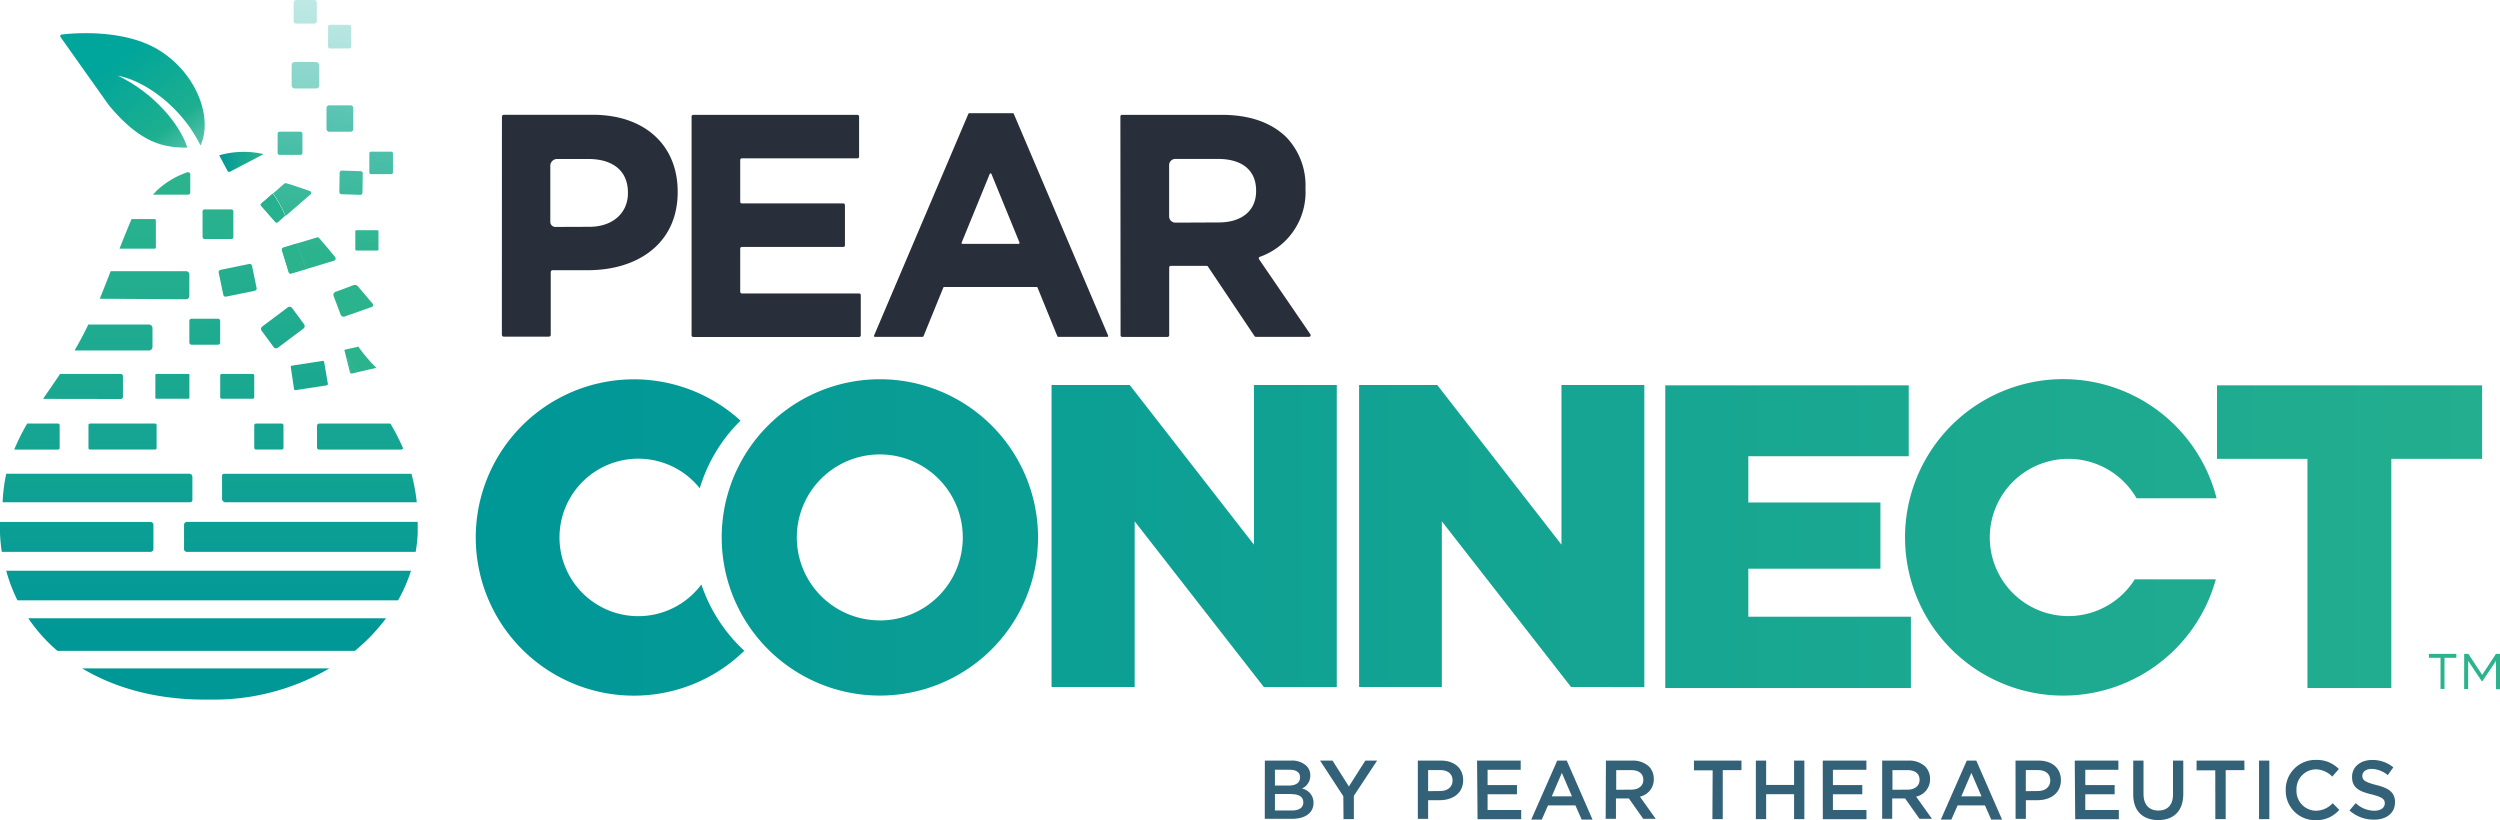 <svg xmlns="http://www.w3.org/2000/svg" xmlns:xlink="http://www.w3.org/1999/xlink" width="401" height="131.58"><defs><linearGradient id="a" x1="69.14" y1="86.08" x2="481.02" y2="86.08" gradientUnits="userSpaceOnUse"><stop offset="0" stop-color="#009797"/><stop offset=".42" stop-color="#14a492"/><stop offset="1" stop-color="#2bb38d"/></linearGradient><linearGradient id="c" x1="70.37" y1="86.21" x2="482.25" y2="86.21" xlink:href="#a"/><linearGradient id="d" x1="69.14" y1="86.21" x2="481.02" y2="86.21" xlink:href="#a"/><linearGradient id="e" x1="69.14" y1="85.98" x2="481.02" y2="85.98" xlink:href="#a"/><linearGradient id="f" x1="69.14" y1="85.98" x2="481.02" y2="85.98" xlink:href="#a"/><linearGradient id="g" x1="389.6" y1="107.72" x2="401" y2="107.72" gradientUnits="userSpaceOnUse"><stop offset="0" stop-color="#2bb38d"/><stop offset="1" stop-color="#2bb38d"/></linearGradient><linearGradient id="h" x1="83.02" y1="86.2" x2="500.65" y2="86.2" xlink:href="#a"/><linearGradient id="i" x1="27.45" y1="101.69" x2="27.45" y2="31.13" xlink:href="#a"/><linearGradient id="j" x1="22.07" y1="101.69" x2="22.07" y2="31.13" xlink:href="#a"/><linearGradient id="k" x1="34.97" y1="101.69" x2="34.97" y2="31.13" xlink:href="#a"/><linearGradient id="l" x1="32.85" y1="101.69" x2="32.85" y2="31.13" xlink:href="#a"/><linearGradient id="m" x1="38.11" y1="101.69" x2="38.11" y2="31.13" xlink:href="#a"/><linearGradient id="n" x1="23.18" y1="101.69" x2="23.18" y2="31.13" xlink:href="#a"/><linearGradient id="o" x1="18.21" y1="101.69" x2="18.21" y2="31.13" xlink:href="#a"/><linearGradient id="p" x1="27.65" y1="101.69" x2="27.65" y2="31.13" xlink:href="#a"/><linearGradient id="q" x1="13.31" y1="101.69" x2="13.31" y2="31.13" xlink:href="#a"/><linearGradient id="r" x1="19.66" y1="101.69" x2="19.66" y2="31.13" xlink:href="#a"/><linearGradient id="s" x1="38.05" y1="101.69" x2="38.05" y2="31.13" xlink:href="#a"/><linearGradient id="t" x1="43.12" y1="101.69" x2="43.12" y2="31.13" xlink:href="#a"/><linearGradient id="u" x1="57.75" y1="101.69" x2="57.75" y2="31.13" xlink:href="#a"/><linearGradient id="v" x1="5.92" y1="101.69" x2="5.92" y2="31.13" xlink:href="#a"/><linearGradient id="w" x1="15.65" y1="103.07" x2="15.65" y2="27.05" xlink:href="#a"/><linearGradient id="x" x1="33.44" y1="101.69" x2="33.44" y2="31.13" xlink:href="#a"/><linearGradient id="y" x1="12.3" y1="101.69" x2="12.3" y2="31.13" xlink:href="#a"/><linearGradient id="z" x1="33.23" y1="101.69" x2="33.23" y2="31.13" xlink:href="#a"/><linearGradient id="A" x1="51.24" y1="103.07" x2="51.24" y2="27.05" xlink:href="#a"/><linearGradient id="B" x1="48.25" y1="101.69" x2="48.25" y2="31.13" xlink:href="#a"/><linearGradient id="C" x1="33" y1="101.69" x2="33" y2="31.13" xlink:href="#a"/><linearGradient id="D" x1="41.83" y1="101.69" x2="41.83" y2="31.13" xlink:href="#a"/><linearGradient id="E" x1="44.95" y1="101.69" x2="44.95" y2="31.13" xlink:href="#a"/><linearGradient id="F" x1="47.8" y1="101.69" x2="47.8" y2="31.13" xlink:href="#a"/><linearGradient id="G" x1="45.37" y1="101.69" x2="45.37" y2="31.13" xlink:href="#a"/><linearGradient id="H" x1="49.6" y1="101.69" x2="49.6" y2="31.13" xlink:href="#a"/><linearGradient id="I" x1="56.79" y1="101.69" x2="56.79" y2="31.13" xlink:href="#a"/><linearGradient id="b" x1="51.26" y1="-3.08" x2="44.66" y2="39.8" gradientUnits="userSpaceOnUse"><stop offset="0" stop-color="#00a59b" stop-opacity=".4"/><stop offset=".24" stop-color="#0ba997" stop-opacity=".56"/><stop offset=".75" stop-color="#22b090" stop-opacity=".88"/><stop offset="1" stop-color="#2bb38d"/></linearGradient><linearGradient id="J" x1="48.85" y1="-3.46" x2="42.25" y2="39.43" xlink:href="#b"/><linearGradient id="K" x1="43.79" y1="101.69" x2="43.79" y2="31.13" xlink:href="#a"/><linearGradient id="L" x1="49.49" y1="-3.36" x2="42.89" y2="39.53" xlink:href="#b"/><linearGradient id="M" x1="64.22" y1="-1.09" x2="57.62" y2="41.8" xlink:href="#b"/><linearGradient id="N" x1="56.15" y1="-2.33" x2="49.55" y2="40.56" xlink:href="#b"/><linearGradient id="O" x1="47.17" y1="101.69" x2="47.17" y2="31.13" xlink:href="#a"/><linearGradient id="P" x1="53.98" y1="-2.67" x2="47.38" y2="40.22" xlink:href="#b"/><linearGradient id="Q" x1="55.76" y1="-2.39" x2="49.16" y2="40.5" gradientUnits="userSpaceOnUse"><stop offset="0" stop-color="#00a59b" stop-opacity=".3"/><stop offset=".32" stop-color="#0faa96" stop-opacity=".55"/><stop offset=".78" stop-color="#23b090" stop-opacity=".87"/><stop offset="1" stop-color="#2bb38d"/></linearGradient><linearGradient id="R" x1="50.55" y1="-3.19" x2="43.95" y2="39.69" xlink:href="#b"/><linearGradient id="S" x1="65.29" y1="-.93" x2="58.69" y2="41.96" xlink:href="#b"/><linearGradient id="T" x1="64.93" y1="-.98" x2="58.34" y2="41.91" xlink:href="#b"/><linearGradient id="U" x1="57.76" y1="-2.08" x2="51.16" y2="40.8" xlink:href="#b"/><linearGradient id="V" x1="51.33" y1="-3.08" x2="44.73" y2="39.81" xlink:href="#b"/><linearGradient id="W" x1="61.07" y1="-1.58" x2="54.47" y2="41.31" xlink:href="#b"/><linearGradient id="X" x1="49.76" y1="-3.32" x2="43.17" y2="39.57" xlink:href="#b"/><linearGradient id="Y" x1="66.76" y1="-.7" x2="60.16" y2="42.19" xlink:href="#b"/><linearGradient id="Z" x1="56.48" y1="101.69" x2="56.48" y2="31.13" xlink:href="#a"/><linearGradient id="aa" x1="65.62" y1="-.88" x2="59.03" y2="42.01" xlink:href="#b"/><linearGradient id="ab" x1="35.16" y1="25.96" x2="42.29" y2="25.96" xlink:href="#a"/><linearGradient id="ac" x1="42" y1="38.74" x2="19.32" y2="8.68" gradientUnits="userSpaceOnUse"><stop offset="0" stop-color="#c2e5e1" stop-opacity=".54"/><stop offset=".63" stop-color="#1daf8f"/><stop offset="1" stop-color="#00a59b"/></linearGradient></defs><path d="M267.11 61.81h39.05v11.37h-25.73v7.42h21.19v10.62h-21.19v7.7h26.08v11.44h-39.4zM370.11 73.6h-14.5V61.81h42.52V73.6h-14.56v36.76h-13.46z" fill="url(#a)"/><path d="M141.12 60.83a25.37 25.37 0 1 0 25.38 25.38 25.37 25.37 0 0 0-25.38-25.38zm0 38.68a13.31 13.31 0 1 1 13.31-13.31 13.31 13.31 0 0 1-13.31 13.32z" fill="url(#c)"/><path d="M331.78 98.82a12.61 12.61 0 1 1 10.92-18.9h12.84a25.38 25.38 0 1 0-.12 13h-13a12.59 12.59 0 0 1-10.64 5.9z" fill="url(#d)"/><path d="M168.67 61.75h12.53l19.93 25.61V61.75h13.29v48.45h-11.7L182 83.62v26.58h-13.33z" fill="url(#e)"/><path d="M218 61.75h12.53l19.93 25.61V61.75h13.29v48.45H252l-20.73-26.58v26.58H218z" fill="url(#f)"/><path d="M202.88 122h4.21a3.39 3.39 0 0 1 2.45.83 2.1 2.1 0 0 1 .63 1.56 2.24 2.24 0 0 1-1.34 2.09 2.3 2.3 0 0 1 1.86 2.28c0 1.68-1.38 2.58-3.47 2.58h-4.35zm5.65 2.66c0-.74-.59-1.19-1.65-1.19h-2.38V126h2.25c1.06 0 1.77-.42 1.77-1.27zm-1.41 2.7h-2.62V130h2.74c1.13 0 1.81-.44 1.81-1.29 0-.86-.63-1.33-1.93-1.33zM215.47 127.72l-3.73-5.72h2l2.62 4.15L219 122h1.89l-3.73 5.65v3.74h-1.66zM227.42 122h3.7c2.2 0 3.57 1.25 3.57 3.14 0 2.11-1.69 3.21-3.76 3.21h-1.86v3h-1.65zm3.57 4.88c1.25 0 2-.7 2-1.68 0-1.1-.79-1.68-2-1.68h-1.92v3.38zM236.92 122h7v1.48h-5.31v2.44h4.71v1.48h-4.71v2.52H244v1.48h-7zM249.78 122h1.53l4.13 9.46h-1.74l-1-2.27h-4.4l-1 2.27h-1.69zm2.36 5.73l-1.62-3.76-1.61 3.76zM257.59 122h4.19a3.78 3.78 0 0 1 2.71.94 2.83 2.83 0 0 1 .78 2 2.82 2.82 0 0 1-2.23 2.84l2.54 3.56h-2l-2.31-3.27h-2.07v3.27h-1.65zm4.07 4.66c1.18 0 1.93-.62 1.93-1.57 0-1-.72-1.56-1.95-1.56h-2.4v3.15zM274.71 123.56h-3V122h7.62v1.53h-3v7.86h-1.66zM281.64 122h1.65v3.9h4.48V122h1.65v9.39h-1.65v-4h-4.48v4h-1.65zM292.37 122h7v1.48H294v2.44h4.71v1.48H294v2.52h5.38v1.48h-7zM301.9 122h4.19a3.78 3.78 0 0 1 2.71.94 2.83 2.83 0 0 1 .78 2 2.82 2.82 0 0 1-2.23 2.84l2.54 3.56h-2l-2.31-3.27h-2.07v3.27h-1.61zm4.07 4.66c1.18 0 1.93-.62 1.93-1.57 0-1-.72-1.56-1.95-1.56h-2.4v3.15zM315.47 122H317l4.13 9.46h-1.74l-1-2.27H314l-1 2.27h-1.69zm2.36 5.73l-1.62-3.76-1.61 3.76zM323.29 122H327c2.2 0 3.57 1.25 3.57 3.14 0 2.11-1.69 3.21-3.76 3.21h-1.86v3h-1.65zm3.57 4.88c1.25 0 2-.7 2-1.68 0-1.1-.79-1.68-2-1.68h-1.92v3.38zM332.79 122h7v1.48h-5.31v2.44h4.71v1.48h-4.71v2.52h5.38v1.48h-7zM342.17 127.43V122h1.65v5.34c0 1.74.9 2.67 2.37 2.67s2.36-.87 2.36-2.6V122h1.65v5.33c0 2.8-1.58 4.21-4 4.21s-4.03-1.38-4.03-4.11zM355.33 123.56h-3V122H360v1.53h-3v7.86h-1.66zM362.35 122H364v9.39h-1.65zM366.63 126.75a4.75 4.75 0 0 1 4.84-4.86 4.9 4.9 0 0 1 3.68 1.46l-1.06 1.22a3.74 3.74 0 0 0-2.63-1.17 3.16 3.16 0 0 0-3.1 3.31 3.16 3.16 0 0 0 3.1 3.33 3.67 3.67 0 0 0 2.7-1.21l1.06 1.07a4.84 4.84 0 0 1-3.81 1.66 4.72 4.72 0 0 1-4.78-4.81zM376.86 130l1-1.18a4.35 4.35 0 0 0 3 1.22c1 0 1.66-.48 1.66-1.18 0-.67-.38-1-2.12-1.44-2-.48-3.13-1.07-3.13-2.8 0-1.61 1.34-2.72 3.21-2.72a5.21 5.21 0 0 1 3.41 1.18l-.89 1.25a4.27 4.27 0 0 0-2.55-1c-1 0-1.53.5-1.53 1.11 0 .72.43 1 2.24 1.48 2 .48 3 1.19 3 2.75 0 1.76-1.38 2.8-3.35 2.8a5.79 5.79 0 0 1-3.95-1.47z" fill="#336278"/><path d="M391.46 105.51h-1.86v-.63h4.4v.63h-1.9v5h-.64zm3.79-.63h.68l2.21 3.37 2.21-3.37h.65v5.67h-.64V106l-2.19 3.27h-.09l-2.19-3.27v4.53h-.64z" fill="url(#g)"/><path d="M112.5 93.75a12.63 12.63 0 1 1-.26-15.43 25.48 25.48 0 0 1 6.54-10.85 25.37 25.37 0 1 0 .61 36.91 25.49 25.49 0 0 1-6.89-10.63z" fill="url(#h)"/><path d="M80.51 18.72a.31.31 0 0 1 .31-.31h14.24c8.5 0 13.64 5 13.64 12.31v.1c0 8.24-6.41 12.52-14.4 12.52h-5.65a.31.31 0 0 0-.31.31v10.08A.31.31 0 0 1 88 54h-7.19a.31.31 0 0 1-.31-.31zm14 17.66c3.92 0 6.21-2.34 6.21-5.39v-.1c0-3.51-2.44-5.39-6.36-5.39h-5a1.09 1.09 0 0 0-1.09 1.09v9a.81.81 0 0 0 .81.81zM111.2 18.42h26.33a.27.27 0 0 1 .27.27v6.44a.27.27 0 0 1-.27.27H119a.27.27 0 0 0-.27.27v6.69a.27.27 0 0 0 .27.27h16.26a.27.27 0 0 1 .27.27v6.44a.27.27 0 0 1-.27.27H119a.27.27 0 0 0-.27.27v6.92a.27.27 0 0 0 .27.27h18.8a.27.27 0 0 1 .27.27v6.44a.27.27 0 0 1-.27.27h-26.6a.27.27 0 0 1-.27-.27v-35.1a.27.27 0 0 1 .27-.26zM155.47 18.16h7a.15.15 0 0 1 .14.09l15.13 35.57a.15.15 0 0 1-.14.21h-7.86a.15.15 0 0 1-.14-.1l-3.18-7.8a.15.15 0 0 0-.14-.1h-14.83a.15.15 0 0 0-.14.1l-3.18 7.8a.15.15 0 0 1-.14.1h-7.65a.15.15 0 0 1-.14-.21l15.13-35.57a.15.15 0 0 1 .14-.09zm8.06 20.75l-4.5-11a.15.15 0 0 0-.28 0l-4.5 11a.15.15 0 0 0 .14.21h9a.15.15 0 0 0 .13-.2zM179.71 18.68a.26.26 0 0 1 .26-.26h16c4.53 0 8 1.27 10.38 3.61a11.18 11.18 0 0 1 3.05 8.14v.1a11 11 0 0 1-7.33 10.93.25.25 0 0 0-.12.38l8.24 12.05a.26.26 0 0 1-.21.4h-8.53a.26.26 0 0 1-.22-.11l-7.48-11.17a.26.26 0 0 0-.22-.11h-5.73a.26.26 0 0 0-.26.26v10.88a.26.26 0 0 1-.26.26H180a.26.26 0 0 1-.26-.26zm15.77 17c3.82 0 6-2 6-5v-.1c0-3.36-2.34-5.09-6.16-5.09h-6.79a1 1 0 0 0-1 1v8.22a1 1 0 0 0 1 1z" fill="#292f3a"/><path d="M30 27.65a13.58 13.58 0 0 0-5 3.06c-.13.19-.32.32-.45.51h5.62a.35.35 0 0 0 .35-.35V28a.37.37 0 0 0-.52-.35z" fill="url(#i)"/><path d="M25 39.7v-4.38a.21.21 0 0 0-.23-.18H21.1c-.69 1.63-1.33 3.21-1.93 4.75h5.59a.21.21 0 0 0 .24-.19z" fill="url(#j)"/><rect x="32.49" y="33.59" width="4.94" height="4.75" rx=".31" ry=".31" fill="url(#k)"/><rect x="30.37" y="51.12" width="4.94" height="4.17" rx=".33" ry=".33" fill="url(#l)"/><path d="M35.08 43.73l.74 3.56a.38.38 0 0 0 .45.29l4.59-.94a.38.38 0 0 0 .3-.45l-.74-3.56a.38.38 0 0 0-.45-.29l-4.59.94a.38.38 0 0 0-.3.45z" fill="url(#m)"/><path d="M30.37 47.54V44a.53.53 0 0 0-.56-.5H17.75c-.58 1.5-1.16 2.97-1.75 4.42l13.81.08a.53.53 0 0 0 .56-.46z" fill="url(#n)"/><path d="M24.46 55.62v-3a.59.59 0 0 0-.62-.57h-9.67c-.66 1.37-1.4 2.77-2.21 4.17h11.88a.59.59 0 0 0 .62-.6z" fill="url(#o)"/><rect x="24.92" y="59.98" width="5.46" height="3.98" rx=".13" ry=".13" fill="url(#p)"/><path d="M19.37 64a.35.35 0 0 0 .35-.35v-3.32a.35.35 0 0 0-.35-.35H9.64c-.9 1.34-1.82 2.65-2.73 4z" fill="url(#q)"/><path d="M24.87 67.94H14.44a.24.24 0 0 0-.25.24v3.69a.24.24 0 0 0 .25.24h10.43a.24.24 0 0 0 .25-.24v-3.69a.24.24 0 0 0-.25-.24z" fill="url(#r)"/><rect x="30.37" y="68.01" width="4.94" height="4.17" rx=".12" ry=".12" fill="url(#l)"/><rect x="35.32" y="59.98" width="5.46" height="3.98" rx=".24" ry=".24" fill="url(#s)"/><rect x="40.78" y="67.94" width="4.69" height="4.17" rx=".28" ry=".28" fill="url(#t)"/><path d="M62.54 67.94H51.2a.35.35 0 0 0-.35.35v3.48a.35.35 0 0 0 .35.35h13.13a.35.35 0 0 0 .32-.22 35 35 0 0 0-2-3.91.35.35 0 0 0-.11-.05z" fill="url(#u)"/><path d="M9.29 72.12a.28.28 0 0 0 .28-.28v-3.62a.28.28 0 0 0-.28-.28H4.36a34.77 34.77 0 0 0-2.08 4.17z" fill="url(#v)"/><path d="M30.86 80.18V76.5a.5.5 0 0 0-.48-.51H1a26.83 26.83 0 0 0-.58 4.57h30.09a.36.36 0 0 0 .35-.38z" fill="url(#w)"/><path d="M1 91.55a25.43 25.43 0 0 0 1.8 4.74h61.05a24.62 24.62 0 0 0 2.07-4.74z" fill="url(#x)"/><path d="M0 85.52a26.37 26.37 0 0 0 .29 3h23.83a.47.47 0 0 0 .49-.45v-3.9a.47.47 0 0 0-.49-.45H0v1.8z" fill="url(#y)"/><path d="M4.53 99.17a26.7 26.7 0 0 0 4.68 5.23h47.71a29.92 29.92 0 0 0 5-5.23z" fill="url(#z)"/><path d="M36.14 80.56h30.71A30.11 30.11 0 0 0 66 76H35.9a.29.29 0 0 0-.28.3V80a.54.54 0 0 0 .52.56z" fill="url(#A)"/><path d="M30 83.71a.47.47 0 0 0-.48.46v3.9a.46.46 0 0 0 .47.45h36.68a22.35 22.35 0 0 0 .33-3v-1.81z" fill="url(#B)"/><path d="M52.83 107.21H13.18c5.36 3.21 12.2 5.11 20.33 5a36.74 36.74 0 0 0 19.32-5z" fill="url(#C)"/><path d="M41.92 32.67l-.18.15.17.19a.3.3 0 0 1 .01-.34z" fill="url(#D)"/><path d="M44.16 35.6l.21.24 1.36-1.16-1.13 1a.32.32 0 0 1-.44-.08z" fill="url(#E)"/><path d="M46.47 43.85a.32.32 0 0 0 .27.05l2.39-.72-2.38.71a.37.37 0 0 1-.28-.04z" fill="url(#F)"/><path d="M46.85 49.4a.49.49 0 0 0-.69-.1l-4.09 3.07a.49.49 0 0 0-.1.69l1.92 2.61a.49.49 0 0 0 .69.1l4.09-3.07a.49.49 0 0 0 .1-.69z" fill="url(#G)"/><path d="M46.65 58.91l.51 3.48a.22.22 0 0 0 .25.19l5-.77a.22.22 0 0 0 .18-.25L52 58.08a.22.22 0 0 0-.25-.19l-5 .77a.22.22 0 0 0-.1.25z" fill="url(#H)"/><path d="M56.37 59.89l.83-.19-.77.18z" fill="url(#I)"/><path d="M42 32.6v.07l1.83-1.59a18.63 18.63 0 0 1 1.89 3.38l.08.19 4-3.46a.32.32 0 0 0-.11-.55c-1.29-.44-2.54-.91-3.79-1.25a.33.33 0 0 0-.3.07z" fill="url(#b)"/><path d="M41.92 33.05l2.21 2.53L41.91 33l.01.05z" fill="url(#J)"/><path d="M43.74 31.08l-1.83 1.59a.3.3 0 0 0 0 .35l2.25 2.58a.32.32 0 0 0 .42 0l1.13-1-.08-.19a18.63 18.63 0 0 0-1.89-3.33z" fill="url(#K)"/><path d="M43.74 31.08l-1.83 1.59a.3.3 0 0 0 0 .35l2.25 2.58a.32.32 0 0 0 .42 0l1.13-1-.08-.19a18.63 18.63 0 0 0-1.89-3.33z" fill="url(#L)"/><path d="M53.51 47.47l1.13 3a.5.5 0 0 0 .64.3l4.34-1.53a.33.33 0 0 0 .15-.53l-2.37-2.79a.62.62 0 0 0-.7-.18l-2.9 1.08a.5.5 0 0 0-.29.65z" fill="url(#M)"/><path d="M50.85 38.08l-5.38 1.62a.37.37 0 0 0-.25.46l1.07 3.47a.37.37 0 0 0 .18.22.32.32 0 0 1-.14-.17l-1.09-3.54a.33.33 0 0 1 .22-.41l2.08-.63q.82 2.07 1.58 4.06l4.45-1.34a.37.37 0 0 0 .18-.59c-.87-1.07-1.76-2.12-2.52-3a.36.36 0 0 0-.38-.15z" fill="url(#N)"/><path d="M45.46 39.73a.33.33 0 0 0-.22.41l1.09 3.54a.32.32 0 0 0 .14.17.37.37 0 0 0 .28 0l2.38-.71q-.77-2-1.58-4.06z" fill="url(#O)"/><path d="M45.46 39.73a.33.33 0 0 0-.22.41l1.09 3.54a.32.32 0 0 0 .14.17.37.37 0 0 0 .28 0l2.38-.71q-.77-2-1.58-4.06z" fill="url(#P)"/><rect x="52.62" y="3.98" width="3.72" height="3.79" rx=".3" ry=".3" opacity=".67" fill="url(#Q)"/><rect x="44.53" y="21.12" width="3.98" height="3.72" rx=".3" ry=".3" fill="url(#R)"/><rect x="59.24" y="24.33" width="3.79" height="3.6" rx=".25" ry=".25" fill="url(#S)"/><rect x="56.99" y="36.92" width="3.72" height="3.27" rx=".19" ry=".19" fill="url(#T)"/><rect x="52.37" y="16.89" width="4.3" height="4.24" rx=".42" ry=".42" fill="url(#U)"/><rect x="46.78" y="9.95" width="4.43" height="4.24" rx=".47" ry=".47" opacity=".77" fill="url(#V)"/><path d="M54.48 27.71l-.05 3.08a.35.35 0 0 0 .34.36l3 .1a.35.35 0 0 0 .37-.35l.05-3.08a.35.35 0 0 0-.34-.36l-3-.1a.35.35 0 0 0-.37.35z" fill="url(#W)"/><rect x="47.1" width="3.72" height="3.79" rx=".39" ry=".39" opacity=".57" fill="url(#X)"/><path d="M56.37 59.89l-.62-2.47.25.43c.39.64.79 1.26 1.2 1.88l3.17-.73a23.87 23.87 0 0 1-2.89-3.4l-2.25.51.9 3.61a.24.24 0 0 0 .24.17z" fill="url(#Y)"/><path d="M55.75 57.42l.62 2.47h.06l.77-.18c-.41-.62-.81-1.24-1.2-1.88z" fill="url(#Z)"/><path d="M55.75 57.42l.62 2.47h.06l.77-.18c-.41-.62-.81-1.24-1.2-1.88z" fill="url(#aa)"/><path d="M36.5 27.42a.29.29 0 0 0 .39.12l5.4-2.82a14.29 14.29 0 0 0-7.13.19z" fill="url(#ab)"/><path d="M17.47 16.89c5.21 6.26 9 6.79 12.58 6.79-1.29-4-5.62-8.89-11.11-11.52 4 .7 10.06 4.74 13.22 11.17 2-4.33-.53-11.55-6.73-15.33C19.9 4.64 11.92 5.3 9.94 5.53a.27.27 0 0 0-.19.47z" fill="url(#ac)"/></svg>
